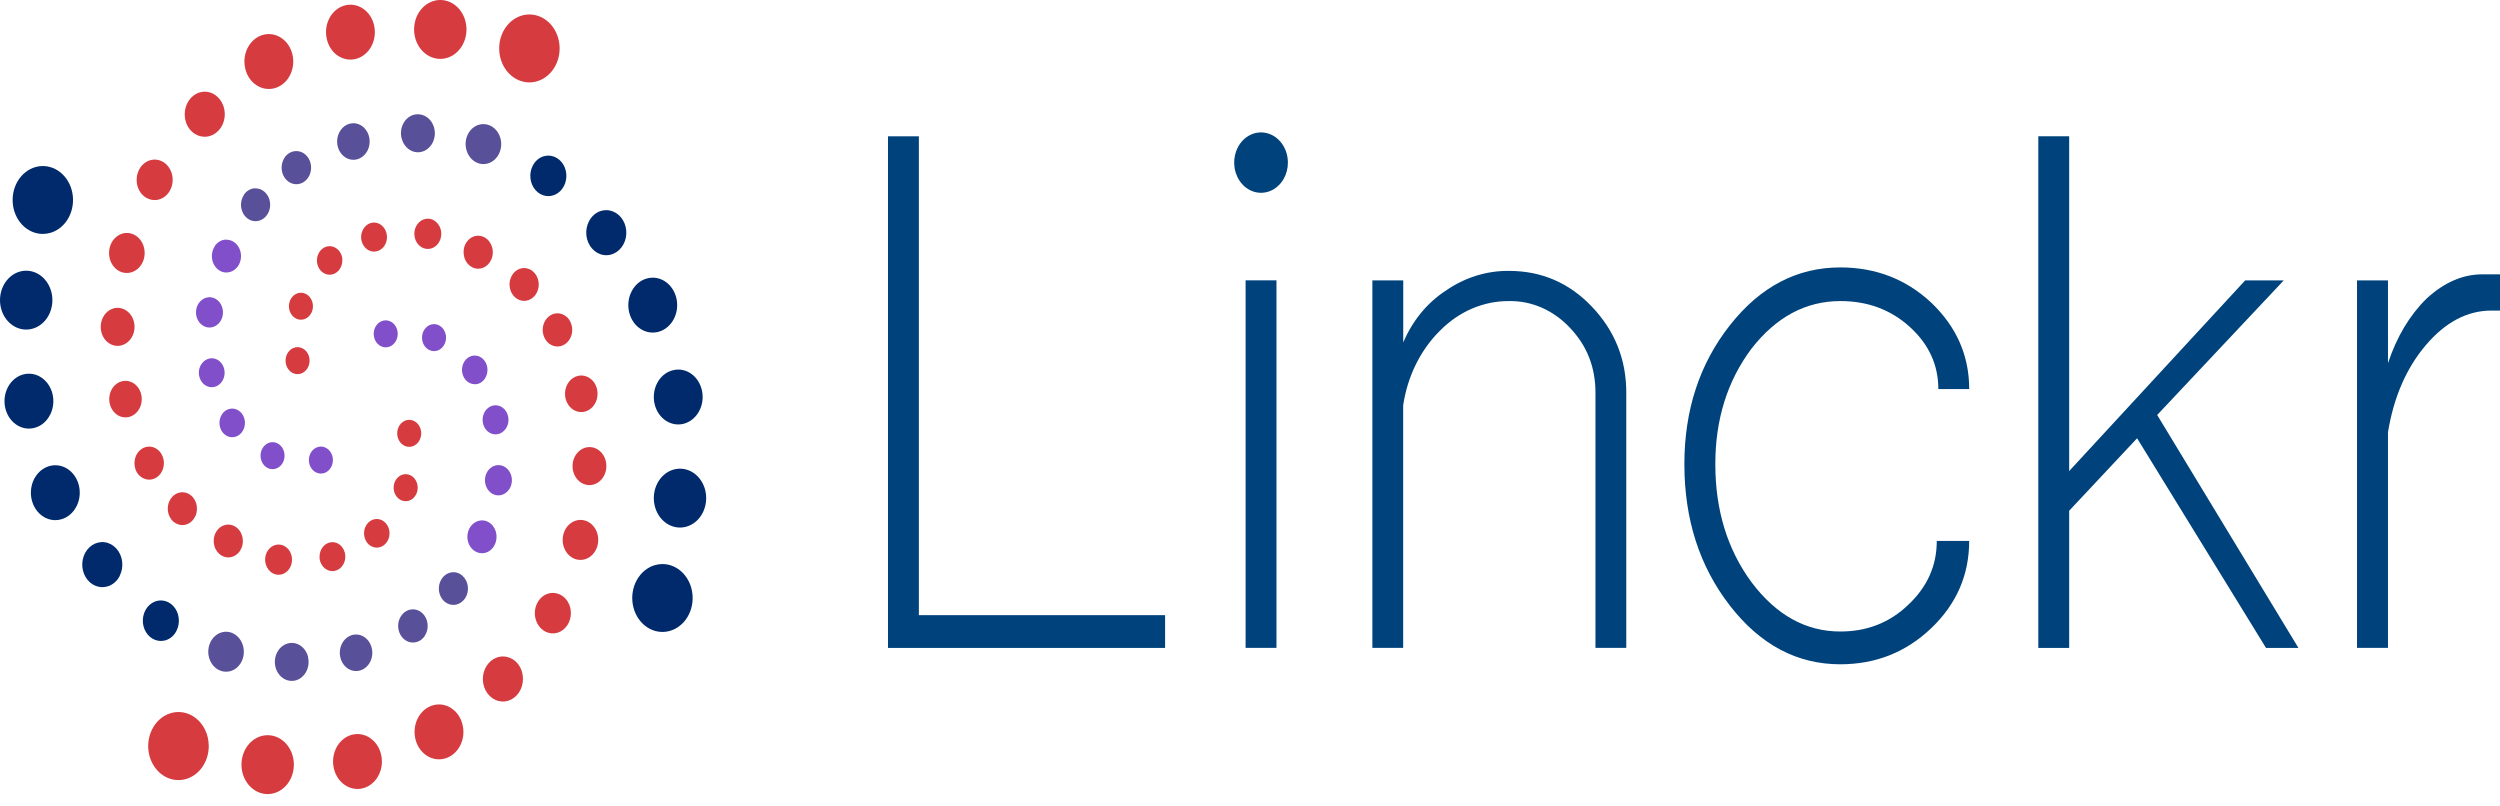 <svg width="180" height="58" viewBox="0 0 180 58" fill="none" xmlns="http://www.w3.org/2000/svg">
<path d="M14.95 53.056C15.001 53.265 15.028 53.48 15.031 53.697C15.036 54.319 14.829 54.919 14.454 55.377C14.08 55.834 13.564 56.114 13.012 56.16C12.46 56.207 11.914 56.015 11.483 55.625C11.052 55.235 10.769 54.675 10.691 54.06C10.614 53.444 10.748 52.818 11.066 52.309C11.383 51.8 11.861 51.445 12.403 51.318C12.945 51.19 13.509 51.299 13.982 51.621C14.455 51.944 14.801 52.457 14.95 53.056Z" fill="#D63B40"/>
<path d="M20.213 53.217C20.591 53.461 20.882 53.846 21.036 54.304C21.19 54.763 21.198 55.267 21.059 55.732C20.919 56.197 20.64 56.592 20.27 56.852C19.9 57.111 19.462 57.219 19.029 57.156C18.596 57.093 18.197 56.863 17.898 56.506C17.599 56.148 17.419 55.686 17.39 55.197C17.361 54.707 17.483 54.222 17.736 53.823C17.99 53.423 18.358 53.135 18.779 53.007C19.019 52.934 19.269 52.915 19.515 52.951C19.761 52.987 19.998 53.077 20.213 53.217Z" fill="#D63B40"/>
<path d="M26.614 53.118C26.814 53.245 26.989 53.415 27.13 53.619C27.271 53.823 27.374 54.056 27.433 54.306C27.476 54.473 27.497 54.647 27.497 54.821C27.499 55.256 27.372 55.68 27.137 56.026C26.903 56.373 26.573 56.622 26.199 56.736C25.825 56.85 25.428 56.822 25.07 56.656C24.711 56.49 24.412 56.196 24.218 55.819C24.023 55.443 23.945 55.004 23.995 54.573C24.045 54.141 24.221 53.74 24.494 53.432C24.768 53.124 25.125 52.926 25.509 52.869C25.893 52.812 26.283 52.899 26.618 53.116L26.614 53.118Z" fill="#D63B40"/>
<path d="M32.483 50.985C32.683 51.112 32.858 51.282 32.999 51.486C33.14 51.69 33.243 51.923 33.302 52.173C33.345 52.341 33.367 52.515 33.367 52.69C33.368 53.125 33.241 53.549 33.006 53.895C32.771 54.241 32.441 54.49 32.067 54.603C31.693 54.717 31.296 54.688 30.938 54.523C30.58 54.357 30.28 54.062 30.086 53.686C29.892 53.309 29.814 52.871 29.864 52.439C29.915 52.008 30.09 51.607 30.364 51.299C30.637 50.991 30.994 50.793 31.378 50.736C31.762 50.679 32.152 50.766 32.487 50.983L32.483 50.985Z" fill="#D63B40"/>
<path d="M36.927 47.469C37.093 47.575 37.238 47.717 37.354 47.887C37.471 48.056 37.556 48.251 37.604 48.458C37.635 48.596 37.651 48.738 37.653 48.881C37.654 49.238 37.551 49.585 37.359 49.869C37.167 50.153 36.897 50.358 36.59 50.453C36.284 50.547 35.959 50.525 35.665 50.391C35.371 50.256 35.124 50.016 34.964 49.708C34.803 49.401 34.737 49.042 34.777 48.688C34.816 48.334 34.958 48.004 35.181 47.75C35.403 47.495 35.694 47.331 36.009 47.281C36.323 47.232 36.644 47.3 36.92 47.476L36.927 47.469Z" fill="#D63B40"/>
<path d="M40.452 42.88C40.6 42.975 40.73 43.102 40.834 43.254C40.939 43.406 41.015 43.579 41.06 43.765C41.089 43.889 41.104 44.017 41.104 44.145C41.104 44.466 41.01 44.778 40.837 45.033C40.663 45.288 40.419 45.472 40.144 45.556C39.868 45.639 39.575 45.618 39.311 45.496C39.047 45.374 38.826 45.157 38.682 44.88C38.539 44.602 38.481 44.279 38.517 43.961C38.554 43.642 38.683 43.346 38.884 43.118C39.086 42.891 39.348 42.744 39.631 42.701C39.914 42.658 40.202 42.721 40.45 42.88H40.452Z" fill="#D63B40"/>
<path d="M43.029 38.491C43.06 38.613 43.075 38.74 43.073 38.868C43.075 39.136 43.009 39.398 42.885 39.627C42.761 39.855 42.582 40.04 42.369 40.161C42.156 40.281 41.918 40.333 41.681 40.309C41.443 40.286 41.217 40.189 41.026 40.028C40.835 39.868 40.688 39.651 40.6 39.402C40.513 39.153 40.49 38.881 40.532 38.617C40.575 38.354 40.682 38.109 40.842 37.91C41.002 37.712 41.208 37.567 41.436 37.492L41.467 37.483C41.793 37.384 42.141 37.435 42.433 37.624C42.726 37.813 42.941 38.125 43.029 38.491Z" fill="#D63B40"/>
<path d="M43.616 33.193C43.645 33.31 43.66 33.431 43.658 33.552C43.659 33.807 43.597 34.057 43.479 34.274C43.361 34.492 43.191 34.667 42.989 34.782C42.786 34.897 42.559 34.946 42.334 34.923C42.108 34.901 41.892 34.808 41.711 34.656C41.529 34.503 41.389 34.297 41.307 34.059C41.224 33.822 41.202 33.564 41.242 33.313C41.283 33.063 41.386 32.83 41.538 32.641C41.69 32.453 41.886 32.315 42.103 32.245L42.131 32.236C42.441 32.143 42.771 32.191 43.049 32.37C43.328 32.549 43.531 32.845 43.616 33.193Z" fill="#D63B40"/>
<path d="M42.558 27.296C42.682 27.401 42.785 27.532 42.863 27.683C42.941 27.833 42.992 27.999 43.013 28.171C43.02 28.23 43.024 28.29 43.024 28.35C43.025 28.647 42.936 28.936 42.772 29.169C42.608 29.402 42.379 29.567 42.122 29.635C41.865 29.703 41.595 29.672 41.355 29.546C41.116 29.42 40.921 29.207 40.803 28.941C40.685 28.675 40.65 28.373 40.705 28.082C40.759 27.791 40.899 27.529 41.103 27.34C41.306 27.15 41.56 27.043 41.825 27.035C42.089 27.029 42.347 27.122 42.558 27.301V27.296Z" fill="#D63B40"/>
<path d="M40.779 22.792C40.891 22.887 40.984 23.005 41.055 23.141C41.125 23.277 41.171 23.427 41.189 23.583C41.197 23.637 41.201 23.692 41.201 23.747C41.202 24.017 41.122 24.279 40.973 24.492C40.825 24.704 40.617 24.853 40.384 24.916C40.15 24.978 39.905 24.95 39.687 24.836C39.47 24.722 39.293 24.529 39.186 24.287C39.078 24.046 39.047 23.771 39.096 23.507C39.145 23.243 39.273 23.005 39.457 22.833C39.642 22.66 39.873 22.563 40.113 22.557C40.353 22.551 40.588 22.636 40.779 22.799V22.792Z" fill="#D63B40"/>
<path d="M38.37 19.535C38.48 19.629 38.573 19.746 38.644 19.88C38.714 20.014 38.76 20.162 38.78 20.316C38.78 20.37 38.787 20.425 38.789 20.481C38.789 20.738 38.715 20.987 38.578 21.192C38.453 21.379 38.281 21.52 38.084 21.597C37.888 21.674 37.676 21.684 37.474 21.625C37.273 21.566 37.092 21.442 36.953 21.267C36.815 21.092 36.726 20.875 36.697 20.644C36.676 20.49 36.683 20.334 36.718 20.183C36.753 20.033 36.815 19.892 36.9 19.769C36.982 19.645 37.086 19.54 37.206 19.461C37.325 19.383 37.457 19.332 37.594 19.311C37.869 19.27 38.148 19.352 38.37 19.539" fill="#D63B40"/>
<path d="M35.065 17.215C35.288 17.405 35.435 17.686 35.474 17.997C35.474 18.05 35.483 18.105 35.483 18.162C35.484 18.419 35.41 18.668 35.272 18.872C35.147 19.061 34.974 19.203 34.777 19.281C34.579 19.359 34.365 19.369 34.163 19.309C33.96 19.249 33.778 19.122 33.64 18.945C33.502 18.768 33.415 18.549 33.389 18.315C33.368 18.162 33.375 18.005 33.41 17.855C33.444 17.704 33.506 17.564 33.591 17.441C33.674 17.317 33.778 17.212 33.898 17.134C34.017 17.055 34.149 17.004 34.285 16.983C34.561 16.942 34.84 17.024 35.062 17.21" fill="#D63B40"/>
<path d="M31.388 15.968C31.594 16.143 31.73 16.402 31.766 16.689C31.766 16.74 31.773 16.79 31.773 16.837C31.773 17.083 31.698 17.321 31.562 17.514C31.426 17.706 31.236 17.841 31.023 17.896C30.811 17.952 30.587 17.925 30.389 17.821C30.192 17.716 30.031 17.539 29.934 17.319C29.837 17.099 29.809 16.849 29.854 16.608C29.899 16.368 30.016 16.152 30.184 15.995C30.352 15.838 30.563 15.75 30.781 15.744C31 15.739 31.213 15.816 31.388 15.964V15.968Z" fill="#D63B40"/>
<path d="M27.494 16.238C27.691 16.405 27.82 16.654 27.854 16.929C27.854 16.977 27.862 17.023 27.863 17.071C27.863 17.278 27.808 17.48 27.705 17.652C27.603 17.824 27.457 17.958 27.287 18.036C27.117 18.115 26.93 18.136 26.749 18.095C26.569 18.054 26.403 17.954 26.273 17.807C26.143 17.66 26.055 17.474 26.019 17.271C25.984 17.068 26.003 16.857 26.074 16.666C26.145 16.476 26.264 16.312 26.418 16.198C26.571 16.084 26.751 16.023 26.935 16.023C27.137 16.025 27.333 16.1 27.494 16.236V16.238Z" fill="#D63B40"/>
<path d="M24.29 17.93C24.386 18.012 24.468 18.114 24.529 18.231C24.59 18.348 24.631 18.478 24.647 18.612C24.647 18.662 24.647 18.711 24.647 18.756C24.647 18.987 24.576 19.212 24.448 19.393C24.32 19.574 24.141 19.701 23.94 19.753C23.739 19.806 23.529 19.781 23.343 19.682C23.156 19.583 23.005 19.416 22.914 19.209C22.822 19.002 22.796 18.766 22.838 18.539C22.881 18.313 22.991 18.109 23.149 17.961C23.308 17.813 23.506 17.73 23.712 17.725C23.918 17.72 24.119 17.793 24.284 17.932L24.29 17.93Z" fill="#D63B40"/>
<path d="M22.395 21.522C22.488 21.686 22.536 21.877 22.532 22.071C22.528 22.265 22.472 22.453 22.372 22.612C22.271 22.77 22.131 22.891 21.97 22.958C21.808 23.026 21.631 23.038 21.463 22.992C21.296 22.947 21.144 22.845 21.027 22.701C20.911 22.558 20.836 22.378 20.811 22.186C20.787 21.994 20.814 21.798 20.89 21.623C20.965 21.448 21.086 21.303 21.235 21.206C21.428 21.081 21.655 21.045 21.871 21.104C22.087 21.163 22.274 21.312 22.395 21.522Z" fill="#D63B40"/>
<path d="M22.165 25.464C22.246 25.613 22.289 25.784 22.289 25.958C22.29 26.036 22.282 26.114 22.266 26.19C22.24 26.316 22.191 26.435 22.124 26.539C22.056 26.644 21.97 26.732 21.872 26.798C21.725 26.897 21.556 26.945 21.385 26.937C21.214 26.928 21.05 26.862 20.912 26.748C20.775 26.634 20.67 26.477 20.612 26.296C20.554 26.116 20.545 25.92 20.586 25.733C20.627 25.547 20.716 25.378 20.842 25.248C20.968 25.119 21.126 25.034 21.295 25.005C21.464 24.976 21.637 25.004 21.791 25.086C21.946 25.167 22.076 25.298 22.165 25.462V25.464Z" fill="#D63B40"/>
<path d="M47.136 40.694C47.323 40.639 47.515 40.612 47.708 40.611C48.26 40.615 48.79 40.854 49.191 41.28C49.591 41.706 49.833 42.287 49.867 42.906C49.901 43.525 49.724 44.136 49.372 44.614C49.02 45.091 48.52 45.401 47.973 45.48C47.425 45.559 46.872 45.401 46.424 45.038C45.977 44.675 45.669 44.135 45.562 43.527C45.456 42.918 45.559 42.287 45.852 41.761C46.144 41.235 46.603 40.853 47.136 40.694Z" fill="#002A6C"/>
<path d="M47.336 34.786C47.558 34.364 47.903 34.041 48.313 33.873C48.723 33.705 49.172 33.701 49.583 33.863C49.995 34.026 50.344 34.343 50.571 34.762C50.798 35.181 50.888 35.675 50.827 36.161C50.766 36.646 50.557 37.093 50.236 37.425C49.915 37.757 49.501 37.953 49.065 37.98C48.63 38.008 48.199 37.865 47.847 37.575C47.495 37.286 47.243 36.868 47.134 36.394C47.071 36.124 47.057 35.843 47.092 35.567C47.127 35.291 47.209 35.026 47.336 34.786Z" fill="#002A6C"/>
<path d="M47.317 27.582C47.432 27.359 47.585 27.163 47.768 27.008C47.951 26.852 48.16 26.739 48.383 26.675C48.532 26.629 48.687 26.606 48.843 26.608C49.23 26.61 49.605 26.756 49.911 27.024C50.217 27.291 50.436 27.664 50.533 28.085C50.631 28.506 50.602 28.952 50.452 29.353C50.301 29.753 50.037 30.087 49.7 30.302C49.364 30.517 48.973 30.602 48.59 30.542C48.206 30.482 47.851 30.281 47.579 29.971C47.307 29.661 47.134 29.259 47.087 28.827C47.039 28.395 47.12 27.958 47.316 27.582H47.317Z" fill="#002A6C"/>
<path d="M45.484 20.966C45.599 20.742 45.752 20.547 45.935 20.391C46.118 20.235 46.327 20.122 46.549 20.058C46.699 20.012 46.854 19.99 47.01 19.992C47.397 19.995 47.772 20.142 48.078 20.409C48.383 20.677 48.602 21.05 48.7 21.471C48.797 21.892 48.768 22.338 48.617 22.739C48.467 23.14 48.202 23.473 47.865 23.688C47.529 23.903 47.138 23.986 46.755 23.926C46.371 23.866 46.016 23.665 45.744 23.355C45.473 23.045 45.3 22.642 45.252 22.21C45.205 21.778 45.286 21.341 45.483 20.966H45.484Z" fill="#002A6C"/>
<path d="M42.408 15.93C42.504 15.746 42.63 15.585 42.781 15.456C42.932 15.328 43.104 15.234 43.288 15.18C43.411 15.147 43.538 15.13 43.664 15.131C43.982 15.134 44.29 15.255 44.54 15.474C44.791 15.694 44.97 16 45.05 16.346C45.129 16.691 45.106 17.057 44.982 17.385C44.858 17.714 44.641 17.988 44.365 18.164C44.089 18.34 43.769 18.409 43.454 18.36C43.139 18.311 42.848 18.147 42.625 17.892C42.402 17.638 42.26 17.308 42.22 16.954C42.181 16.6 42.246 16.241 42.407 15.933L42.408 15.93Z" fill="#002A6C"/>
<path d="M38.361 11.923C38.447 11.757 38.561 11.612 38.697 11.496C38.833 11.381 38.988 11.297 39.154 11.249C39.264 11.218 39.378 11.203 39.492 11.203C39.778 11.206 40.055 11.315 40.28 11.512C40.505 11.71 40.666 11.985 40.738 12.296C40.809 12.607 40.788 12.936 40.677 13.231C40.565 13.527 40.37 13.773 40.122 13.932C39.873 14.09 39.585 14.152 39.302 14.108C39.019 14.063 38.757 13.916 38.556 13.687C38.356 13.458 38.228 13.162 38.193 12.843C38.157 12.524 38.216 12.202 38.361 11.925V11.923Z" fill="#002A6C"/>
<path d="M34.478 8.982C34.587 8.949 34.701 8.933 34.815 8.936C35.053 8.937 35.286 9.014 35.488 9.156C35.69 9.298 35.852 9.501 35.957 9.741C36.062 9.982 36.106 10.25 36.082 10.517C36.059 10.783 35.97 11.037 35.825 11.25C35.681 11.462 35.486 11.626 35.263 11.721C35.041 11.816 34.799 11.84 34.565 11.789C34.331 11.738 34.114 11.615 33.939 11.433C33.764 11.252 33.637 11.019 33.574 10.761L33.565 10.726C33.48 10.359 33.529 9.969 33.7 9.642C33.872 9.315 34.151 9.078 34.478 8.982Z" fill="#585199"/>
<path d="M29.771 8.27C29.875 8.238 29.983 8.224 30.091 8.227C30.318 8.227 30.54 8.298 30.733 8.432C30.926 8.566 31.082 8.758 31.183 8.987C31.284 9.215 31.326 9.471 31.305 9.725C31.283 9.979 31.199 10.221 31.062 10.424C30.924 10.627 30.739 10.783 30.527 10.874C30.315 10.965 30.085 10.988 29.862 10.94C29.639 10.891 29.433 10.774 29.266 10.601C29.099 10.428 28.979 10.206 28.919 9.96C28.913 9.946 28.908 9.932 28.905 9.917C28.828 9.569 28.876 9.202 29.038 8.894C29.2 8.585 29.463 8.361 29.771 8.27Z" fill="#585199"/>
<path d="M24.512 9.389C24.68 9.141 24.922 8.968 25.194 8.901C25.466 8.835 25.75 8.879 25.995 9.026C26.241 9.173 26.431 9.413 26.534 9.704C26.636 9.994 26.643 10.316 26.554 10.612C26.465 10.908 26.284 11.159 26.046 11.319C25.807 11.48 25.526 11.54 25.251 11.489C24.977 11.437 24.728 11.278 24.548 11.039C24.369 10.8 24.271 10.498 24.271 10.185C24.273 9.897 24.358 9.618 24.515 9.389H24.512Z" fill="#585199"/>
<path d="M20.491 11.342C20.576 11.217 20.683 11.113 20.804 11.035C20.926 10.957 21.06 10.907 21.199 10.887C21.247 10.88 21.296 10.876 21.345 10.877C21.585 10.879 21.817 10.972 22.004 11.141C22.19 11.309 22.321 11.544 22.374 11.807C22.427 12.07 22.399 12.345 22.296 12.588C22.192 12.831 22.018 13.027 21.803 13.145C21.588 13.263 21.343 13.295 21.109 13.237C20.875 13.179 20.665 13.034 20.514 12.825C20.363 12.616 20.279 12.356 20.276 12.087C20.272 11.817 20.35 11.555 20.497 11.342H20.491Z" fill="#585199"/>
<path d="M17.566 14.014C17.65 13.89 17.755 13.787 17.875 13.71C17.995 13.632 18.127 13.582 18.265 13.562C18.313 13.562 18.361 13.562 18.411 13.562C18.639 13.564 18.861 13.65 19.041 13.806C19.206 13.949 19.33 14.143 19.397 14.365C19.463 14.586 19.47 14.825 19.416 15.051C19.361 15.277 19.249 15.48 19.092 15.633C18.935 15.787 18.741 15.885 18.534 15.915C18.397 15.936 18.258 15.926 18.124 15.885C17.991 15.844 17.866 15.774 17.758 15.677C17.648 15.582 17.556 15.464 17.488 15.329C17.419 15.195 17.375 15.046 17.357 14.892C17.324 14.582 17.4 14.27 17.568 14.022" fill="#585199"/>
<path d="M15.469 17.709C15.64 17.461 15.892 17.299 16.169 17.258C16.216 17.258 16.264 17.258 16.316 17.258C16.544 17.259 16.765 17.346 16.946 17.503C17.11 17.646 17.234 17.84 17.3 18.062C17.366 18.283 17.372 18.522 17.318 18.748C17.264 18.973 17.151 19.175 16.994 19.329C16.837 19.483 16.643 19.58 16.437 19.61C16.3 19.631 16.161 19.622 16.027 19.581C15.894 19.541 15.769 19.47 15.66 19.374C15.551 19.279 15.46 19.161 15.391 19.027C15.322 18.892 15.278 18.744 15.261 18.59C15.243 18.436 15.252 18.28 15.289 18.13C15.325 17.98 15.387 17.84 15.471 17.717" fill="#804FC9"/>
<path d="M14.316 21.823C14.394 21.709 14.492 21.614 14.602 21.542C14.713 21.471 14.836 21.425 14.963 21.407C15.007 21.407 15.051 21.398 15.095 21.398C15.314 21.401 15.525 21.487 15.695 21.642C15.865 21.797 15.984 22.013 16.031 22.253C16.079 22.493 16.053 22.744 15.958 22.966C15.862 23.187 15.703 23.366 15.506 23.473C15.309 23.581 15.086 23.61 14.872 23.556C14.658 23.503 14.467 23.37 14.329 23.179C14.191 22.988 14.114 22.75 14.111 22.504C14.109 22.258 14.18 22.018 14.314 21.823H14.316Z" fill="#804FC9"/>
<path d="M14.514 26.2C14.589 26.091 14.682 26 14.788 25.932C14.894 25.864 15.011 25.82 15.132 25.803C15.174 25.798 15.216 25.795 15.258 25.795C15.467 25.798 15.669 25.881 15.831 26.029C15.993 26.177 16.106 26.383 16.151 26.612C16.196 26.842 16.171 27.081 16.079 27.293C15.988 27.504 15.836 27.674 15.648 27.776C15.46 27.878 15.246 27.906 15.043 27.855C14.839 27.804 14.656 27.676 14.524 27.494C14.393 27.312 14.32 27.085 14.317 26.85C14.315 26.615 14.383 26.386 14.511 26.2H14.514Z" fill="#804FC9"/>
<path d="M15.986 29.82C16.059 29.712 16.151 29.622 16.256 29.554C16.361 29.487 16.477 29.443 16.597 29.426C16.641 29.426 16.683 29.418 16.724 29.418C16.931 29.419 17.131 29.5 17.293 29.645C17.454 29.791 17.567 29.994 17.613 30.22C17.659 30.447 17.635 30.684 17.546 30.894C17.456 31.104 17.306 31.274 17.12 31.376C16.934 31.478 16.723 31.506 16.521 31.456C16.319 31.406 16.138 31.281 16.007 31.101C15.877 30.921 15.804 30.696 15.801 30.463C15.798 30.231 15.865 30.004 15.991 29.82H15.986Z" fill="#804FC9"/>
<path d="M19.163 31.985C19.309 31.882 19.48 31.83 19.653 31.837C19.825 31.843 19.992 31.907 20.132 32.022C20.272 32.136 20.378 32.295 20.437 32.477C20.496 32.66 20.504 32.858 20.462 33.047C20.419 33.235 20.328 33.405 20.198 33.534C20.069 33.663 19.909 33.746 19.737 33.771C19.566 33.797 19.392 33.764 19.237 33.677C19.082 33.59 18.955 33.453 18.87 33.283C18.761 33.066 18.731 32.81 18.785 32.569C18.84 32.327 18.975 32.118 19.163 31.985Z" fill="#804FC9"/>
<path d="M22.669 32.289C22.802 32.2 22.954 32.153 23.108 32.154C23.178 32.154 23.248 32.164 23.315 32.184C23.426 32.214 23.53 32.269 23.621 32.346C23.712 32.422 23.789 32.518 23.847 32.629C23.934 32.794 23.976 32.985 23.967 33.177C23.958 33.369 23.899 33.553 23.796 33.707C23.694 33.861 23.553 33.977 23.392 34.042C23.231 34.106 23.056 34.114 22.89 34.067C22.724 34.02 22.575 33.918 22.461 33.775C22.346 33.632 22.272 33.454 22.248 33.264C22.224 33.073 22.25 32.879 22.324 32.706C22.398 32.532 22.516 32.387 22.663 32.289H22.669Z" fill="#804FC9"/>
<path d="M3.665 16.755C3.479 16.81 3.288 16.84 3.095 16.843C2.543 16.847 2.011 16.614 1.606 16.193C1.201 15.771 0.954 15.193 0.915 14.574C0.875 13.956 1.047 13.343 1.394 12.861C1.741 12.379 2.238 12.064 2.785 11.978C3.331 11.893 3.886 12.044 4.337 12.402C4.788 12.759 5.101 13.296 5.213 13.903C5.325 14.511 5.228 15.143 4.94 15.673C4.653 16.202 4.197 16.589 3.665 16.755Z" fill="#002A6C"/>
<path d="M3.521 22.668C3.303 23.093 2.961 23.419 2.553 23.593C2.145 23.766 1.696 23.775 1.282 23.618C0.869 23.461 0.517 23.148 0.286 22.732C0.055 22.316 -0.04 21.823 0.016 21.337C0.072 20.851 0.276 20.401 0.594 20.066C0.912 19.73 1.324 19.528 1.759 19.495C2.194 19.462 2.626 19.6 2.981 19.884C3.336 20.169 3.593 20.583 3.707 21.057C3.772 21.326 3.789 21.607 3.757 21.883C3.725 22.159 3.644 22.426 3.521 22.668Z" fill="#002A6C"/>
<path d="M3.604 29.866C3.492 30.091 3.34 30.288 3.159 30.446C2.977 30.604 2.769 30.72 2.548 30.787C2.398 30.835 2.244 30.859 2.089 30.859C1.702 30.861 1.325 30.718 1.017 30.454C0.708 30.191 0.487 29.82 0.385 29.399C0.284 28.979 0.309 28.533 0.457 28.13C0.604 27.728 0.866 27.391 1.201 27.173C1.536 26.954 1.926 26.867 2.31 26.923C2.694 26.979 3.051 27.176 3.325 27.484C3.599 27.791 3.775 28.192 3.826 28.624C3.877 29.055 3.799 29.494 3.606 29.871L3.604 29.866Z" fill="#002A6C"/>
<path d="M5.505 36.458C5.392 36.683 5.24 36.88 5.059 37.038C4.877 37.196 4.67 37.312 4.448 37.379C4.298 37.426 4.144 37.451 3.988 37.451C3.601 37.452 3.224 37.31 2.916 37.045C2.608 36.781 2.386 36.41 2.285 35.99C2.184 35.57 2.21 35.124 2.357 34.721C2.505 34.319 2.767 33.982 3.102 33.764C3.437 33.546 3.827 33.458 4.211 33.515C4.595 33.571 4.952 33.768 5.226 34.076C5.5 34.384 5.676 34.784 5.727 35.216C5.777 35.647 5.7 36.086 5.506 36.463L5.505 36.458Z" fill="#002A6C"/>
<path d="M8.626 41.459C8.532 41.645 8.406 41.808 8.255 41.939C8.104 42.07 7.931 42.165 7.747 42.22C7.624 42.254 7.498 42.272 7.372 42.274C7.054 42.276 6.745 42.159 6.492 41.944C6.239 41.728 6.057 41.424 5.973 41.08C5.889 40.736 5.909 40.37 6.028 40.04C6.148 39.709 6.361 39.432 6.635 39.252C6.909 39.072 7.228 38.998 7.544 39.042C7.859 39.086 8.152 39.245 8.378 39.496C8.604 39.746 8.751 40.073 8.795 40.427C8.839 40.78 8.778 41.14 8.622 41.45L8.626 41.459Z" fill="#002A6C"/>
<path d="M12.709 45.416C12.625 45.583 12.512 45.73 12.377 45.847C12.242 45.965 12.088 46.051 11.923 46.101C11.812 46.133 11.699 46.149 11.585 46.149C11.299 46.15 11.021 46.045 10.794 45.85C10.567 45.655 10.403 45.381 10.328 45.071C10.254 44.761 10.272 44.432 10.381 44.135C10.489 43.838 10.682 43.59 10.929 43.428C11.176 43.267 11.463 43.202 11.747 43.242C12.03 43.283 12.294 43.428 12.496 43.654C12.699 43.881 12.83 44.176 12.868 44.494C12.907 44.812 12.85 45.136 12.709 45.414V45.416Z" fill="#002A6C"/>
<path d="M16.618 48.314C16.508 48.349 16.394 48.365 16.28 48.363C16.042 48.365 15.808 48.291 15.605 48.151C15.402 48.011 15.238 47.81 15.131 47.571C15.024 47.332 14.978 47.064 14.999 46.797C15.02 46.53 15.107 46.275 15.25 46.061C15.393 45.846 15.586 45.681 15.808 45.584C16.03 45.486 16.271 45.46 16.506 45.508C16.74 45.556 16.958 45.677 17.134 45.857C17.311 46.036 17.44 46.268 17.506 46.525C17.509 46.536 17.511 46.547 17.513 46.558C17.601 46.925 17.556 47.315 17.388 47.644C17.22 47.973 16.943 48.214 16.618 48.314Z" fill="#585199"/>
<path d="M21.331 48.979C21.227 49.01 21.12 49.026 21.013 49.026C20.787 49.028 20.564 48.958 20.371 48.825C20.178 48.692 20.021 48.501 19.919 48.274C19.817 48.047 19.774 47.792 19.794 47.538C19.814 47.285 19.896 47.042 20.032 46.838C20.167 46.634 20.351 46.477 20.562 46.384C20.772 46.291 21.002 46.266 21.225 46.311C21.448 46.357 21.655 46.471 21.823 46.642C21.991 46.813 22.114 47.033 22.177 47.277C22.176 47.288 22.176 47.299 22.177 47.31C22.26 47.659 22.216 48.03 22.057 48.342C21.897 48.655 21.633 48.884 21.324 48.979" fill="#585199"/>
<path d="M26.576 47.788C26.409 48.038 26.169 48.214 25.898 48.284C25.627 48.353 25.343 48.313 25.096 48.169C24.849 48.025 24.656 47.786 24.551 47.497C24.446 47.208 24.436 46.886 24.522 46.589C24.609 46.292 24.787 46.039 25.024 45.876C25.261 45.712 25.542 45.649 25.817 45.697C26.091 45.745 26.342 45.902 26.524 46.138C26.705 46.375 26.806 46.676 26.808 46.989C26.811 47.277 26.729 47.557 26.576 47.788Z" fill="#585199"/>
<path d="M30.584 45.788C30.5 45.914 30.395 46.019 30.274 46.098C30.153 46.178 30.02 46.229 29.881 46.249C29.832 46.258 29.783 46.262 29.734 46.263C29.494 46.264 29.261 46.174 29.072 46.007C28.884 45.84 28.751 45.606 28.695 45.344C28.639 45.081 28.664 44.806 28.766 44.561C28.867 44.317 29.039 44.118 29.254 43.997C29.469 43.877 29.713 43.841 29.948 43.897C30.183 43.952 30.395 44.095 30.548 44.303C30.702 44.51 30.788 44.77 30.794 45.039C30.799 45.309 30.723 45.573 30.578 45.788H30.584Z" fill="#585199"/>
<path d="M33.481 43.083C33.398 43.207 33.293 43.311 33.174 43.39C33.055 43.469 32.923 43.521 32.786 43.542C32.738 43.542 32.691 43.552 32.64 43.552C32.411 43.553 32.189 43.47 32.007 43.315C31.843 43.173 31.72 42.98 31.653 42.76C31.586 42.541 31.579 42.303 31.631 42.079C31.684 41.854 31.794 41.652 31.948 41.497C32.103 41.343 32.294 41.243 32.499 41.21C32.636 41.187 32.775 41.195 32.909 41.234C33.042 41.273 33.168 41.342 33.277 41.437C33.387 41.531 33.48 41.648 33.55 41.782C33.62 41.916 33.666 42.064 33.684 42.218C33.721 42.528 33.648 42.841 33.481 43.091" fill="#585199"/>
<path d="M35.543 39.363C35.375 39.613 35.125 39.778 34.849 39.822C34.8 39.822 34.753 39.832 34.702 39.832C34.474 39.833 34.251 39.749 34.069 39.595C33.903 39.454 33.778 39.261 33.709 39.041C33.641 38.82 33.632 38.581 33.684 38.355C33.736 38.128 33.847 37.925 34.003 37.769C34.158 37.614 34.351 37.514 34.557 37.482C34.694 37.458 34.834 37.467 34.968 37.506C35.102 37.545 35.227 37.614 35.337 37.709C35.447 37.802 35.54 37.919 35.61 38.053C35.68 38.188 35.725 38.336 35.744 38.49C35.781 38.799 35.707 39.113 35.54 39.363" fill="#804FC9"/>
<path d="M36.658 35.234C36.503 35.465 36.272 35.618 36.016 35.659C35.972 35.659 35.928 35.667 35.885 35.667C35.666 35.666 35.454 35.583 35.283 35.43C35.112 35.277 34.992 35.063 34.942 34.824C34.893 34.585 34.916 34.334 35.01 34.112C35.103 33.889 35.26 33.709 35.456 33.6C35.652 33.491 35.874 33.459 36.088 33.51C36.302 33.561 36.494 33.692 36.634 33.881C36.773 34.07 36.852 34.306 36.857 34.552C36.862 34.797 36.793 35.038 36.661 35.234H36.658Z" fill="#804FC9"/>
<path d="M36.419 30.86C36.346 30.969 36.253 31.061 36.148 31.131C36.043 31.201 35.926 31.246 35.805 31.265L35.679 31.275C35.469 31.275 35.265 31.195 35.1 31.048C34.936 30.901 34.82 30.697 34.772 30.467C34.724 30.237 34.746 29.995 34.836 29.782C34.925 29.568 35.076 29.394 35.264 29.289C35.452 29.184 35.667 29.154 35.872 29.202C36.078 29.251 36.263 29.377 36.397 29.559C36.531 29.741 36.606 29.968 36.611 30.204C36.615 30.441 36.549 30.671 36.422 30.86H36.419Z" fill="#804FC9"/>
<path d="M34.916 27.26C34.768 27.478 34.55 27.623 34.308 27.662C34.264 27.662 34.222 27.662 34.181 27.662C33.974 27.662 33.773 27.583 33.611 27.439C33.449 27.294 33.335 27.093 33.288 26.866C33.241 26.64 33.263 26.403 33.351 26.192C33.438 25.982 33.587 25.811 33.772 25.708C33.957 25.604 34.168 25.574 34.37 25.622C34.573 25.67 34.755 25.793 34.887 25.972C35.019 26.151 35.093 26.374 35.098 26.607C35.103 26.839 35.038 27.066 34.913 27.252L34.916 27.26Z" fill="#804FC9"/>
<path d="M31.717 25.128C31.572 25.233 31.401 25.286 31.229 25.281C31.056 25.276 30.889 25.213 30.748 25.101C30.607 24.988 30.5 24.83 30.44 24.648C30.38 24.466 30.369 24.268 30.41 24.079C30.451 23.891 30.542 23.72 30.67 23.59C30.798 23.459 30.957 23.375 31.128 23.348C31.299 23.32 31.474 23.351 31.629 23.436C31.785 23.521 31.914 23.657 32 23.825C32.111 24.041 32.144 24.297 32.091 24.54C32.038 24.783 31.904 24.993 31.717 25.128Z" fill="#804FC9"/>
<path d="M28.215 24.867C28.082 24.958 27.93 25.007 27.775 25.007C27.705 25.008 27.636 24.999 27.568 24.981C27.374 24.928 27.201 24.801 27.081 24.622C26.96 24.442 26.899 24.221 26.907 23.996C26.915 23.771 26.993 23.557 27.126 23.389C27.259 23.221 27.44 23.11 27.638 23.076C27.836 23.041 28.038 23.085 28.211 23.2C28.383 23.314 28.515 23.492 28.583 23.703C28.652 23.915 28.653 24.146 28.587 24.359C28.52 24.571 28.39 24.751 28.219 24.867H28.215Z" fill="#804FC9"/>
<path d="M36.015 4.133C35.966 3.924 35.942 3.708 35.941 3.492C35.94 2.872 36.149 2.274 36.525 1.82C36.902 1.366 37.417 1.089 37.968 1.047C38.519 1.004 39.064 1.199 39.492 1.591C39.92 1.982 40.2 2.543 40.274 3.158C40.348 3.772 40.212 4.396 39.892 4.902C39.573 5.408 39.094 5.759 38.553 5.883C38.012 6.008 37.45 5.896 36.979 5.571C36.508 5.247 36.165 4.733 36.019 4.135" fill="#D63B40"/>
<path d="M30.754 3.954C30.377 3.708 30.087 3.322 29.934 2.863C29.781 2.404 29.775 1.899 29.916 1.435C30.056 0.971 30.336 0.576 30.707 0.318C31.078 0.06 31.517 -0.046 31.949 0.018C32.381 0.083 32.781 0.314 33.078 0.672C33.376 1.031 33.554 1.494 33.583 1.983C33.611 2.472 33.487 2.957 33.233 3.356C32.978 3.754 32.609 4.041 32.188 4.168C31.948 4.24 31.698 4.258 31.452 4.221C31.206 4.185 30.969 4.094 30.754 3.954Z" fill="#D63B40"/>
<path d="M24.351 4.028C24.151 3.9 23.976 3.728 23.836 3.523C23.696 3.318 23.594 3.084 23.536 2.834C23.493 2.665 23.472 2.491 23.473 2.316C23.472 1.881 23.6 1.458 23.835 1.113C24.071 0.767 24.401 0.519 24.775 0.406C25.149 0.293 25.545 0.322 25.903 0.488C26.261 0.654 26.56 0.948 26.754 1.325C26.948 1.702 27.025 2.14 26.975 2.572C26.924 3.003 26.749 3.404 26.475 3.712C26.201 4.019 25.845 4.217 25.461 4.274C25.077 4.331 24.687 4.244 24.352 4.026L24.351 4.028Z" fill="#D63B40"/>
<path d="M18.476 6.141C18.276 6.014 18.101 5.842 17.962 5.638C17.822 5.434 17.719 5.2 17.661 4.95C17.618 4.782 17.597 4.608 17.598 4.433C17.597 3.998 17.724 3.575 17.959 3.229C18.195 2.883 18.525 2.634 18.899 2.521C19.273 2.408 19.669 2.437 20.027 2.603C20.385 2.769 20.684 3.063 20.878 3.44C21.072 3.816 21.15 4.255 21.1 4.686C21.05 5.118 20.874 5.519 20.6 5.827C20.327 6.134 19.97 6.332 19.586 6.389C19.202 6.446 18.812 6.359 18.477 6.141H18.476Z" fill="#D63B40"/>
<path d="M14.02 9.633C13.855 9.526 13.71 9.384 13.594 9.215C13.479 9.045 13.394 8.851 13.346 8.644C13.315 8.507 13.299 8.365 13.299 8.223C13.299 7.866 13.404 7.519 13.598 7.236C13.791 6.952 14.062 6.749 14.369 6.657C14.676 6.564 15.002 6.588 15.295 6.725C15.588 6.862 15.834 7.104 15.992 7.413C16.151 7.722 16.215 8.082 16.173 8.435C16.132 8.789 15.988 9.118 15.763 9.371C15.539 9.623 15.246 9.786 14.931 9.832C14.616 9.879 14.296 9.808 14.021 9.629L14.02 9.633Z" fill="#D63B40"/>
<path d="M10.486 14.212C10.337 14.117 10.207 13.99 10.104 13.838C10 13.686 9.924 13.512 9.88 13.326C9.852 13.202 9.838 13.075 9.838 12.947C9.838 12.626 9.932 12.314 10.106 12.059C10.28 11.805 10.524 11.621 10.8 11.538C11.076 11.455 11.369 11.476 11.633 11.599C11.897 11.722 12.117 11.939 12.26 12.217C12.403 12.495 12.461 12.819 12.424 13.137C12.387 13.455 12.257 13.751 12.055 13.979C11.853 14.206 11.59 14.352 11.307 14.394C11.024 14.436 10.736 14.373 10.489 14.212H10.486Z" fill="#D63B40"/>
<path d="M7.896 18.594C7.865 18.472 7.85 18.345 7.852 18.217C7.851 17.949 7.917 17.686 8.042 17.457C8.167 17.229 8.346 17.044 8.56 16.924C8.773 16.804 9.012 16.753 9.25 16.777C9.488 16.802 9.715 16.9 9.905 17.061C10.096 17.223 10.243 17.441 10.329 17.691C10.416 17.941 10.438 18.213 10.395 18.477C10.351 18.741 10.242 18.985 10.082 19.184C9.921 19.382 9.714 19.526 9.484 19.599L9.455 19.607C9.129 19.704 8.781 19.652 8.489 19.463C8.197 19.273 7.984 18.961 7.896 18.594Z" fill="#D63B40"/>
<path d="M7.295 23.89C7.265 23.774 7.251 23.653 7.252 23.531C7.252 23.277 7.316 23.027 7.435 22.811C7.554 22.595 7.725 22.421 7.928 22.307C8.13 22.194 8.357 22.146 8.583 22.17C8.808 22.194 9.023 22.287 9.204 22.441C9.385 22.594 9.524 22.801 9.605 23.038C9.687 23.276 9.708 23.534 9.667 23.784C9.625 24.034 9.523 24.266 9.37 24.454C9.218 24.642 9.022 24.779 8.804 24.849L8.775 24.857C8.465 24.95 8.135 24.901 7.858 24.72C7.58 24.54 7.378 24.243 7.295 23.895" fill="#D63B40"/>
<path d="M8.332 29.79C8.11 29.602 7.954 29.332 7.892 29.027C7.831 28.722 7.868 28.403 7.997 28.125C8.125 27.849 8.338 27.632 8.595 27.515C8.853 27.397 9.14 27.386 9.404 27.485C9.668 27.583 9.892 27.783 10.037 28.05C10.181 28.317 10.237 28.633 10.194 28.942C10.15 29.251 10.01 29.532 9.799 29.735C9.588 29.939 9.32 30.052 9.041 30.053C8.786 30.055 8.536 29.963 8.332 29.79Z" fill="#D63B40"/>
<path d="M10.101 34.3C9.989 34.206 9.895 34.087 9.825 33.951C9.755 33.815 9.71 33.664 9.692 33.508C9.685 33.454 9.681 33.399 9.682 33.343C9.682 33.075 9.763 32.815 9.912 32.604C10.06 32.394 10.268 32.246 10.5 32.185C10.733 32.124 10.977 32.154 11.193 32.268C11.409 32.383 11.584 32.576 11.691 32.816C11.797 33.057 11.827 33.331 11.777 33.593C11.728 33.856 11.601 34.092 11.416 34.263C11.232 34.434 11.002 34.53 10.763 34.536C10.525 34.541 10.291 34.456 10.101 34.294V34.3Z" fill="#D63B40"/>
<path d="M12.495 37.568C12.272 37.377 12.126 37.095 12.087 36.784C12.087 36.731 12.08 36.677 12.08 36.619C12.079 36.362 12.153 36.113 12.293 35.909C12.418 35.723 12.59 35.583 12.787 35.506C12.984 35.43 13.196 35.421 13.397 35.48C13.598 35.54 13.779 35.665 13.917 35.84C14.055 36.015 14.143 36.232 14.171 36.464C14.192 36.618 14.184 36.775 14.149 36.925C14.114 37.076 14.051 37.216 13.966 37.339C13.883 37.462 13.778 37.567 13.659 37.645C13.539 37.723 13.407 37.774 13.27 37.795C12.995 37.835 12.716 37.752 12.495 37.564" fill="#D63B40"/>
<path d="M15.801 39.891C15.691 39.797 15.599 39.68 15.529 39.545C15.459 39.411 15.414 39.263 15.396 39.109C15.396 39.056 15.387 39.002 15.387 38.944C15.387 38.688 15.461 38.438 15.599 38.234C15.726 38.048 15.898 37.908 16.095 37.833C16.292 37.757 16.505 37.749 16.706 37.809C16.907 37.87 17.087 37.996 17.225 38.172C17.362 38.348 17.45 38.566 17.476 38.797C17.497 38.951 17.489 39.108 17.454 39.258C17.419 39.408 17.357 39.549 17.273 39.672C17.103 39.92 16.853 40.082 16.577 40.123C16.302 40.164 16.023 40.081 15.801 39.891Z" fill="#D63B40"/>
<path d="M19.471 41.159C19.266 40.983 19.132 40.723 19.096 40.436C19.096 40.387 19.089 40.336 19.089 40.288C19.09 40.043 19.166 39.805 19.302 39.614C19.439 39.423 19.629 39.289 19.841 39.234C20.054 39.18 20.277 39.207 20.474 39.313C20.671 39.418 20.831 39.595 20.927 39.816C21.023 40.036 21.05 40.286 21.004 40.525C20.958 40.765 20.842 40.98 20.673 41.136C20.505 41.292 20.294 41.38 20.076 41.384C19.858 41.389 19.645 41.311 19.471 41.163V41.159Z" fill="#D63B40"/>
<path d="M23.366 40.905C23.17 40.736 23.041 40.488 23.008 40.213C23.005 40.166 23.005 40.118 23.008 40.071C23.009 39.836 23.081 39.609 23.211 39.426C23.342 39.242 23.524 39.114 23.728 39.062C23.931 39.009 24.145 39.035 24.334 39.136C24.522 39.237 24.675 39.407 24.767 39.617C24.86 39.828 24.886 40.068 24.842 40.297C24.798 40.527 24.686 40.733 24.525 40.882C24.364 41.032 24.162 41.115 23.953 41.12C23.744 41.125 23.54 41.05 23.374 40.908L23.366 40.905Z" fill="#D63B40"/>
<path d="M26.574 39.223C26.38 39.057 26.253 38.812 26.22 38.54C26.22 38.49 26.211 38.441 26.211 38.397C26.211 38.164 26.282 37.939 26.41 37.757C26.539 37.575 26.718 37.447 26.92 37.394C27.121 37.341 27.332 37.367 27.519 37.466C27.706 37.565 27.858 37.732 27.95 37.94C28.042 38.148 28.069 38.385 28.026 38.613C27.983 38.84 27.873 39.044 27.713 39.193C27.554 39.341 27.355 39.424 27.148 39.429C26.941 39.434 26.739 39.361 26.574 39.22V39.223Z" fill="#D63B40"/>
<path d="M28.478 35.638C28.385 35.474 28.337 35.283 28.342 35.088C28.347 34.894 28.403 34.705 28.504 34.547C28.605 34.389 28.746 34.268 28.908 34.201C29.07 34.133 29.247 34.122 29.415 34.169C29.583 34.215 29.735 34.318 29.851 34.462C29.967 34.607 30.042 34.787 30.066 34.98C30.09 35.172 30.061 35.369 29.985 35.543C29.909 35.718 29.788 35.863 29.637 35.959C29.444 36.083 29.216 36.118 29.001 36.059C28.785 35.999 28.598 35.848 28.478 35.638Z" fill="#D63B40"/>
<path d="M28.723 31.698C28.642 31.549 28.599 31.378 28.6 31.203C28.599 31.125 28.607 31.046 28.623 30.97C28.65 30.845 28.698 30.728 28.766 30.625C28.833 30.521 28.918 30.434 29.016 30.369C29.162 30.269 29.331 30.221 29.502 30.23C29.673 30.238 29.838 30.304 29.976 30.418C30.113 30.532 30.218 30.689 30.276 30.87C30.334 31.051 30.343 31.247 30.302 31.433C30.261 31.62 30.172 31.789 30.046 31.918C29.919 32.048 29.762 32.132 29.593 32.161C29.424 32.19 29.251 32.162 29.096 32.08C28.941 31.998 28.811 31.867 28.723 31.703V31.698Z" fill="#D63B40"/>
<path d="M63.935 9.814H66.158V44.291H83.887V46.651H63.935V9.814Z" fill="#00437C"/>
<path d="M89.683 20.186H91.906V46.645H89.683V20.186ZM92.729 11.707C92.729 12.137 92.616 12.557 92.403 12.915C92.191 13.273 91.889 13.551 91.535 13.716C91.182 13.88 90.793 13.924 90.418 13.84C90.043 13.756 89.698 13.549 89.427 13.245C89.157 12.941 88.972 12.554 88.898 12.133C88.823 11.711 88.861 11.274 89.007 10.877C89.153 10.479 89.401 10.139 89.719 9.9C90.037 9.661 90.411 9.534 90.793 9.533C91.047 9.533 91.299 9.589 91.534 9.698C91.769 9.807 91.982 9.967 92.162 10.169C92.342 10.371 92.484 10.611 92.582 10.875C92.679 11.139 92.729 11.422 92.729 11.707Z" fill="#00437C"/>
<path d="M98.811 46.646V20.188H101.034V24.66C101.691 23.099 102.756 21.799 104.086 20.934C105.454 19.982 107.035 19.486 108.644 19.504C110.978 19.504 112.96 20.354 114.59 22.052C116.258 23.792 117.092 25.862 117.092 28.263V46.646H114.873V28.263C114.873 26.442 114.262 24.889 113.039 23.604C111.856 22.337 110.276 21.645 108.642 21.678C106.817 21.667 105.054 22.42 103.696 23.792C102.276 25.191 101.333 27.101 101.028 29.196V46.646H98.811Z" fill="#00437C"/>
<path d="M124.554 43.606C122.367 40.789 121.274 37.393 121.275 33.417C121.275 29.526 122.368 26.192 124.554 23.416C126.739 20.64 129.389 19.253 132.502 19.254C135.058 19.254 137.244 20.103 139.06 21.8C140.875 23.54 141.783 25.61 141.783 28.013H139.56C139.56 26.274 138.876 24.782 137.508 23.54C136.14 22.297 134.473 21.676 132.507 21.677C130.024 21.677 127.893 22.815 126.114 25.093C124.373 27.414 123.503 30.189 123.503 33.417C123.503 36.731 124.373 39.568 126.114 41.927C127.893 44.289 130.024 45.469 132.507 45.468C134.432 45.468 136.062 44.827 137.397 43.543C138.764 42.259 139.448 40.727 139.448 38.946H141.781C141.781 41.39 140.874 43.482 139.059 45.22C137.243 46.958 135.057 47.828 132.501 47.829C129.388 47.829 126.739 46.421 124.552 43.606" fill="#00437C"/>
<path d="M146.758 46.651V9.812H148.981V33.916L161.653 20.187H164.431L155.317 29.879L165.488 46.651H163.153L153.871 31.555L148.981 36.773V46.651H146.758Z" fill="#00437C"/>
<path d="M169.705 46.645V20.187H171.935V26.149C172.566 24.245 173.494 22.692 174.72 21.491C175.98 20.334 177.314 19.754 178.722 19.752H180V22.361H179.39C177.646 22.361 176.071 23.189 174.664 24.845C173.257 26.5 172.348 28.592 171.935 31.12V46.645H169.705Z" fill="#00437C"/>
</svg>

